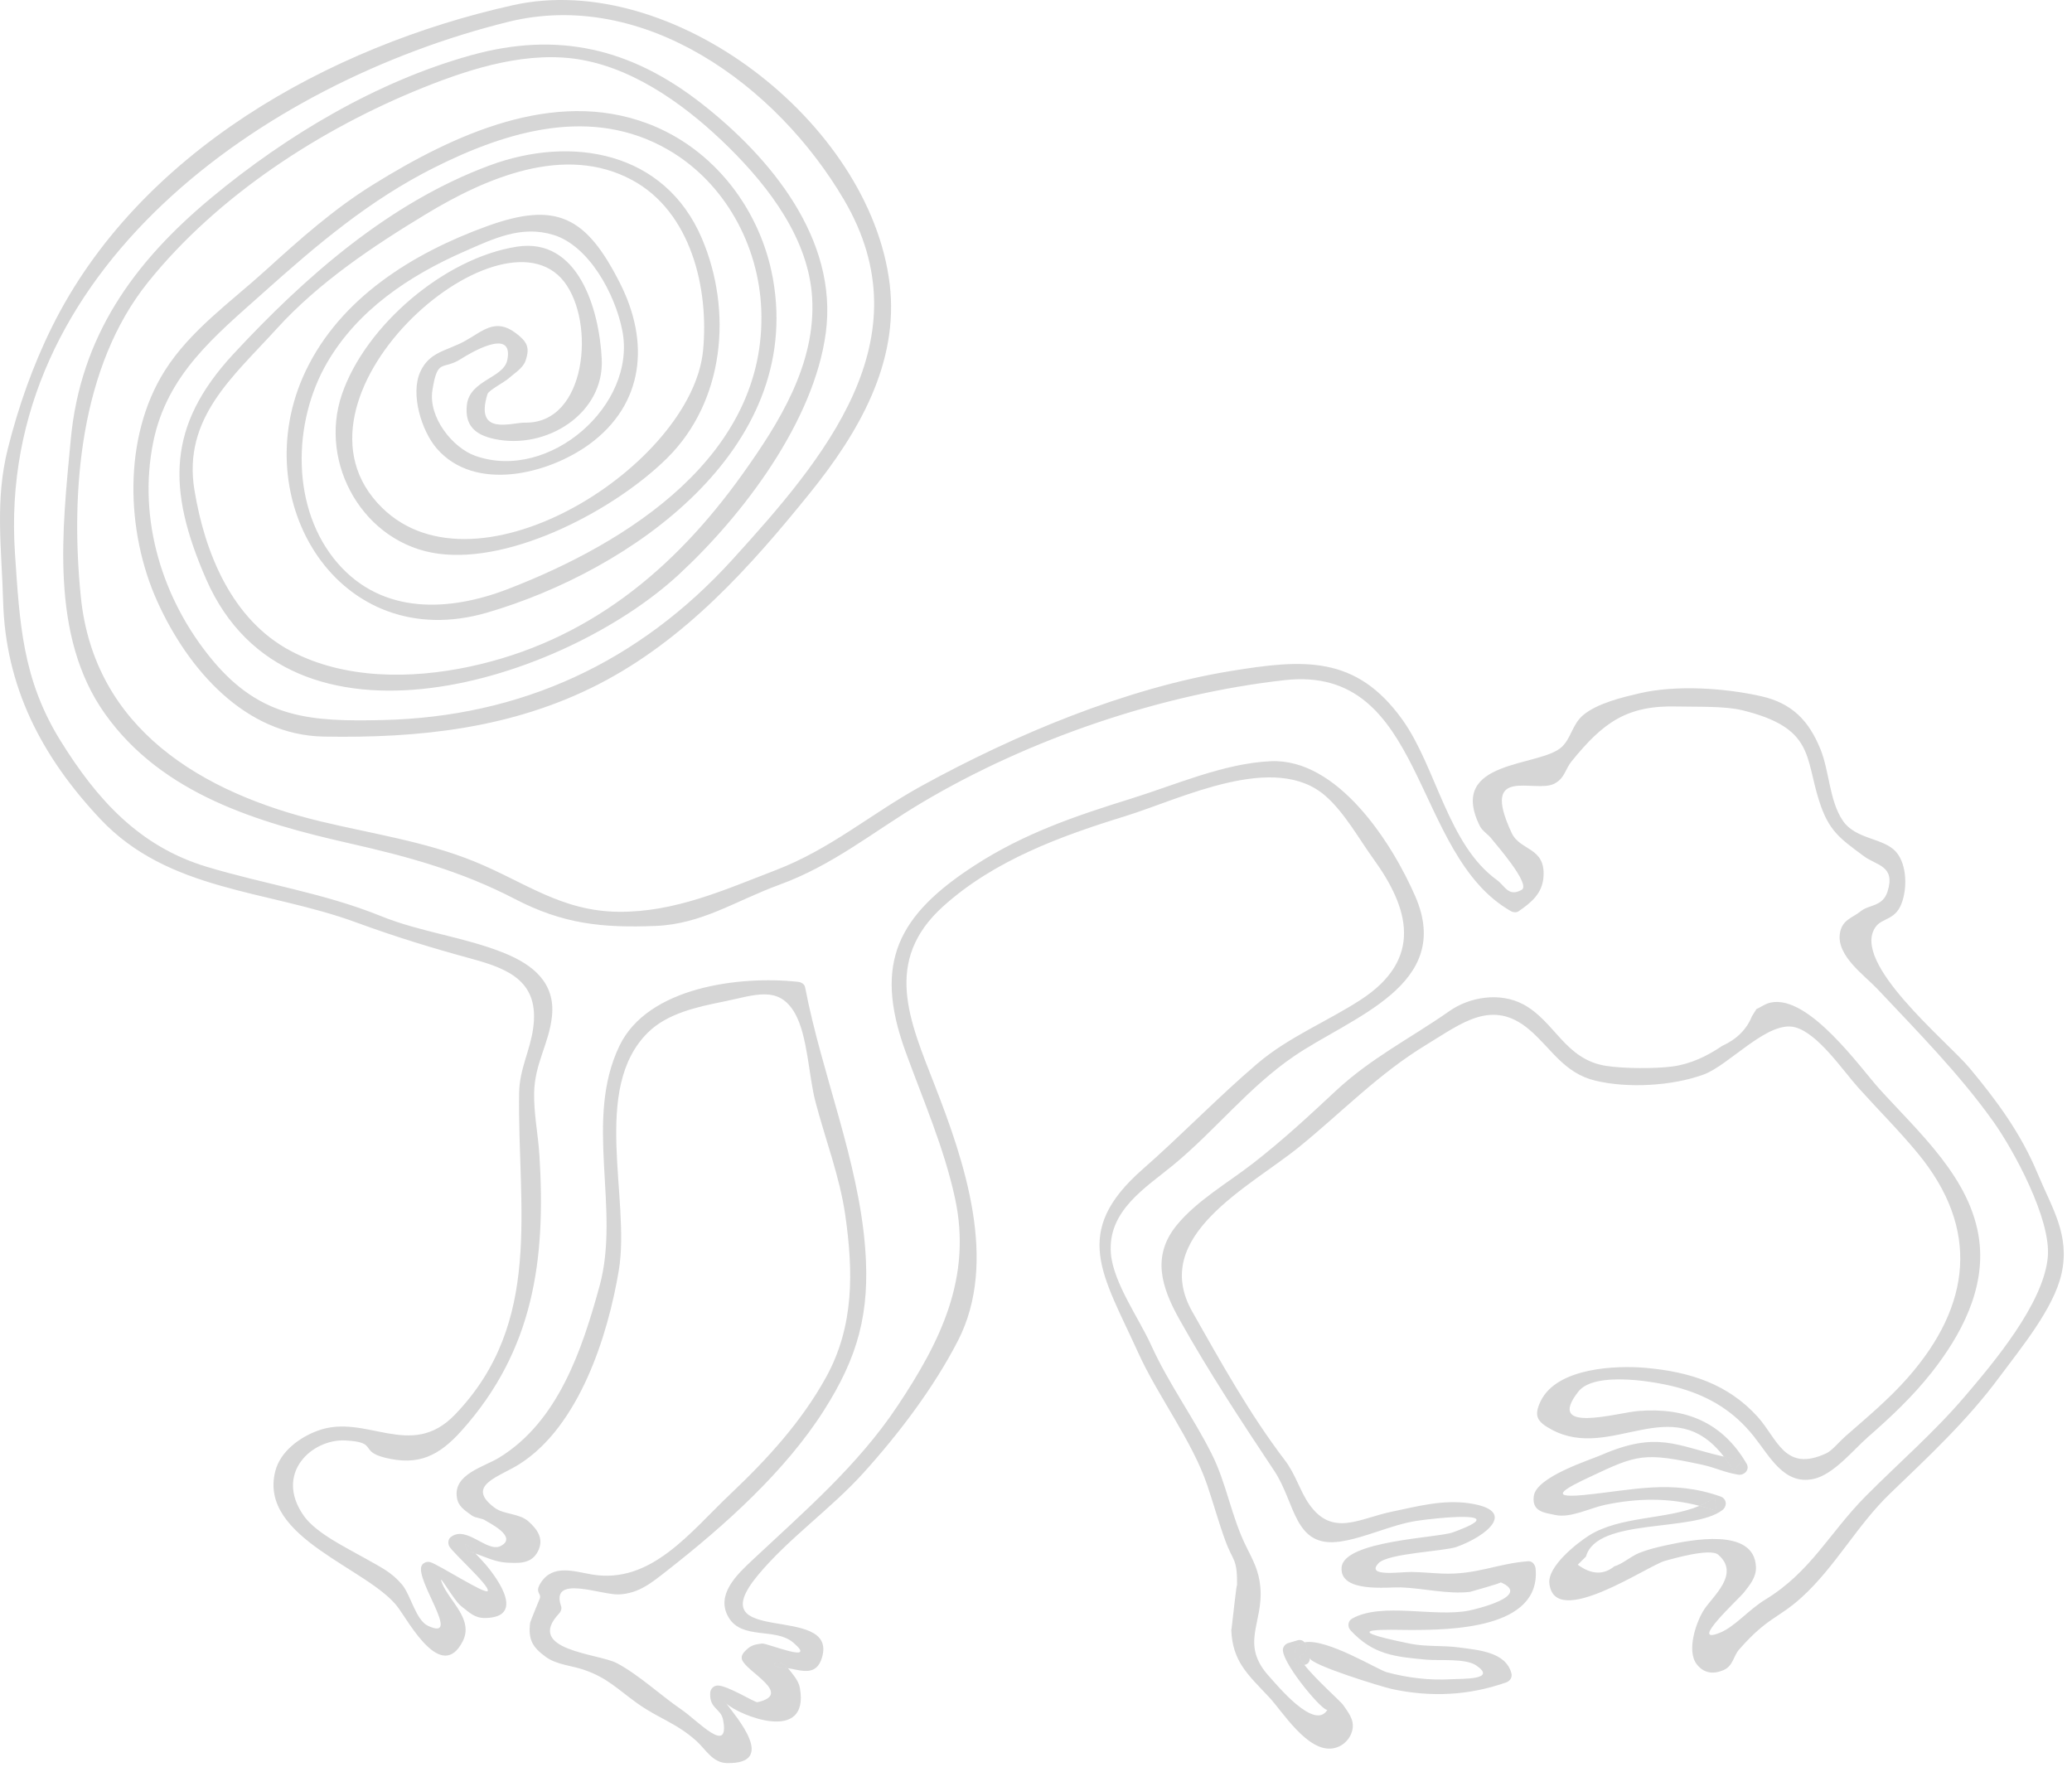 <?xml version="1.0" encoding="UTF-8"?>
<svg xmlns="http://www.w3.org/2000/svg" width="136" height="116" viewBox="0 0 136 116" fill="none">
  <path d="M47.675 111.812C47.596 111.704 47.55 111.63 47.557 111.607C47.542 111.656 47.586 111.727 47.675 111.812Z" fill="#333333" fill-opacity="0.2"></path>
  <path d="M51.295 109.45C51.433 109.454 51.576 109.472 51.72 109.495C51.019 108.694 50.345 109.427 51.295 109.45Z" fill="#333333" fill-opacity="0.2"></path>
  <path d="M30.698 101.806C30.866 101.85 31.035 101.907 31.203 101.967C31.082 101.841 30.959 101.716 30.846 101.584C30.298 100.943 30.649 101.793 30.698 101.806Z" fill="#333333" fill-opacity="0.2"></path>
  <path d="M129.286 70.113C127.82 68.354 121.426 63.175 123.115 60.834C123.536 60.25 124.361 60.401 124.784 59.372C125.198 58.364 125.182 56.763 124.461 55.927C123.64 54.976 121.809 55.124 120.958 53.867C120.068 52.553 120.078 50.628 119.493 49.185C118.727 47.294 117.619 46.155 115.603 45.699C113.238 45.164 110.021 44.94 107.601 45.509C106.491 45.77 104.867 46.151 103.93 46.925C103.203 47.524 103.13 48.449 102.509 49.029C101.076 50.371 94.993 49.819 97.116 54.189C97.302 54.572 97.715 54.773 97.947 55.111C98.06 55.275 100.519 58.044 99.878 58.406C99.008 58.899 98.778 58.138 98.258 57.764C95.028 55.441 94.269 50.336 92.052 47.242C89.008 42.996 85.568 43.26 80.765 44.047C73.875 45.174 66.591 48.229 60.492 51.583C57.15 53.421 54.539 55.724 50.893 57.124C47.513 58.422 44.29 59.88 40.608 59.847C36.826 59.813 34.436 57.885 31.111 56.535C27.912 55.237 24.412 54.723 21.07 53.92C13.258 52.044 6.178 47.846 5.304 39.162C4.606 32.231 5.266 24.062 9.719 18.52C14.287 12.835 21.074 8.439 27.807 5.739C31.02 4.451 34.727 3.298 38.217 3.934C41.894 4.605 45.282 7.141 47.874 9.709C50.495 12.304 53.071 15.695 53.305 19.525C53.571 23.881 51.151 27.744 48.718 31.146C44.226 37.425 38.531 42.121 30.804 43.76C26.986 44.57 22.619 44.6 19.085 42.728C15.218 40.68 13.442 36.303 12.762 32.165C11.984 27.431 15.314 24.715 18.169 21.571C20.917 18.545 24.461 16.173 27.953 14.059C31.849 11.7 37.051 9.42 41.494 11.82C45.358 13.908 46.541 18.928 46.147 23.006C45.427 30.476 31.367 39.508 25.076 33.326C17.812 26.187 32.8 13.054 37.026 18.488C39.094 21.147 38.512 27.811 34.468 27.74C33.589 27.724 31.13 28.653 31.997 25.868C32.077 25.613 33.084 25.104 33.391 24.831C33.769 24.494 34.325 24.173 34.498 23.67C34.797 22.801 34.594 22.427 33.863 21.87C32.483 20.819 31.65 21.775 30.467 22.41C29.282 23.046 28.182 23.094 27.586 24.406C26.919 25.875 27.677 28.302 28.676 29.448C31.194 32.335 36.009 31.112 38.683 29.16C42.304 26.516 42.637 22.437 40.704 18.607C38.486 14.215 36.537 13.184 31.932 14.859C27.093 16.618 22.337 19.563 20.055 24.367C16.035 32.831 22.26 43.038 31.966 40.212C41.42 37.458 52.735 29.516 50.735 18.306C49.926 13.772 46.867 9.75 42.511 8.109C36.32 5.777 29.741 8.859 24.498 12.112C21.909 13.718 19.693 15.693 17.444 17.735C15.161 19.809 12.47 21.7 10.804 24.35C8.058 28.719 8.252 34.898 10.332 39.494C12.344 43.938 16.091 48.253 21.236 48.347C27.498 48.462 33.614 47.815 39.259 44.927C44.938 42.02 49.234 37.232 53.186 32.33C56.334 28.424 59.032 23.829 58.394 18.623C57.093 8.006 44.118 -1.987 33.67 0.34C21.565 3.038 9.095 10.006 3.42 21.442C2.155 23.991 1.209 26.687 0.515 29.445C-0.344 32.859 0.109 35.997 0.205 39.473C0.36 45.067 2.712 49.646 6.59 53.764C11.076 58.525 17.54 58.404 23.365 60.54C25.942 61.485 28.314 62.212 30.959 62.932C33.431 63.605 35.427 64.442 34.993 67.508C34.782 69.001 34.098 70.171 34.074 71.734C33.958 79.251 35.693 86.781 29.869 92.846C26.942 95.894 24.031 92.734 20.849 93.908C19.656 94.348 18.395 95.274 18.066 96.573C16.951 100.98 24.267 102.938 26.15 105.54C26.891 106.563 28.995 110.429 30.372 107.73C31.114 106.277 29.458 105.068 29.014 103.909C28.68 103.038 29.775 105.051 30.288 105.438C30.814 105.834 31.136 106.215 31.861 106.201C34.448 106.151 32.748 103.704 31.84 102.649C31.638 102.413 31.419 102.191 31.203 101.967C31.035 101.906 30.866 101.85 30.698 101.806C30.649 101.793 30.298 100.943 30.846 101.584C30.959 101.716 31.082 101.841 31.203 101.967C31.872 102.207 32.542 102.529 33.246 102.566C34.041 102.607 34.861 102.662 35.293 101.853C35.731 101.035 35.293 100.395 34.683 99.857C34.074 99.321 33.076 99.417 32.469 98.966C30.506 97.506 32.751 96.952 34.095 96.1C38.012 93.614 39.9 87.688 40.618 83.375C41.395 78.698 38.781 71.458 42.538 67.763C43.812 66.511 45.755 66.092 47.476 65.745C49.534 65.329 51.1 64.635 52.173 66.503C53.01 67.961 53.08 70.613 53.514 72.278C54.164 74.773 55.118 77.219 55.483 79.772C56.011 83.465 56.072 87.046 54.213 90.411C52.612 93.308 50.371 95.764 47.967 98.037C45.3 100.558 42.744 104.008 38.834 103.342C37.671 103.143 36.3 102.655 35.503 103.875C35.056 104.558 35.573 104.569 35.425 104.935C35.444 104.891 34.809 106.42 34.797 106.51C34.656 107.62 34.955 108.121 35.823 108.753C36.528 109.266 37.499 109.321 38.294 109.589C39.86 110.117 40.505 110.853 41.834 111.804C43.209 112.787 44.411 113.096 45.72 114.282C46.317 114.823 46.775 115.701 47.7 115.723C51.066 115.803 48.296 112.666 47.675 111.812C47.586 111.727 47.542 111.656 47.557 111.607C47.55 111.63 47.596 111.704 47.675 111.812C48.486 112.588 53.16 114.492 52.501 110.785C52.416 110.311 52.055 109.921 51.794 109.581C51.769 109.549 51.744 109.523 51.72 109.495C51.576 109.472 51.433 109.454 51.295 109.45C50.345 109.427 51.019 108.695 51.72 109.495C52.628 109.645 53.589 110.047 53.956 108.788C55.014 105.154 45.761 108.177 49.769 103.365C51.76 100.973 54.546 99.031 56.666 96.686C58.989 94.118 61.301 91.071 62.883 87.988C65.55 82.79 63.294 76.213 61.351 71.227C59.7 66.992 57.932 63.073 61.914 59.483C65.263 56.466 69.626 54.876 73.844 53.575C77.533 52.437 83.69 49.3 87.031 52.269C88.273 53.372 89.195 55.056 90.168 56.403C92.466 59.586 93.468 62.944 89.276 65.647C87.059 67.076 84.558 68.082 82.53 69.811C79.942 72.016 77.563 74.499 74.998 76.748C70.278 80.886 72.38 83.655 74.711 88.794C76.018 91.673 78.246 94.558 79.244 97.492C79.652 98.694 79.984 99.911 80.417 101.097C80.954 102.567 81.218 102.236 81.198 104.139C81.206 103.403 80.825 107.175 80.818 106.974C80.895 109.074 81.925 109.929 83.317 111.416C84.182 112.341 85.828 115.04 87.504 114.755C88.125 114.65 88.623 114.166 88.763 113.56C88.92 112.877 88.485 112.39 88.155 111.899C88.017 111.694 86.312 110.182 85.621 109.28C85.35 109.331 85.015 109.184 84.983 108.825C84.923 108.178 85.188 107.882 85.626 107.797C85.52 107.677 85.362 107.607 85.159 107.667C84.961 107.725 84.763 107.784 84.565 107.843C84.367 107.901 84.191 108.101 84.204 108.317C84.263 109.341 86.965 112.507 87.136 112.208C86.312 113.654 83.826 110.604 83.334 110.069C81.342 107.905 82.948 106.549 82.724 104.158C82.624 103.09 82.266 102.455 81.79 101.495C80.816 99.528 80.51 97.385 79.541 95.449C78.321 93.011 76.707 90.825 75.561 88.298C74.766 86.543 73.078 84.199 72.916 82.286C72.678 79.46 75.23 77.94 77.017 76.464C79.779 74.184 81.947 71.372 84.921 69.337C88.695 66.754 95.436 64.672 92.895 58.833C91.359 55.303 87.797 49.761 83.401 49.964C80.316 50.106 77.164 51.512 74.243 52.42C70.573 53.561 67.225 54.697 63.973 56.804C58.968 60.046 57.318 63.169 59.415 68.966C60.575 72.173 61.956 75.292 62.683 78.646C63.815 83.867 61.723 88.064 58.902 92.296C56.294 96.208 52.786 99.211 49.397 102.388C48.377 103.344 46.95 104.679 47.821 106.157C48.703 107.654 50.893 106.814 52.061 107.81C53.764 109.261 50.346 107.844 50.034 107.877C49.457 107.939 49.22 108.018 48.829 108.454C48.715 108.582 48.646 108.762 48.703 108.933C48.966 109.725 52.107 111.187 49.715 111.728C49.56 111.763 47.738 110.618 47.108 110.634C46.832 110.64 46.629 110.854 46.615 111.126C46.564 112.187 47.32 112.109 47.465 112.907C47.891 115.243 45.817 112.954 44.722 112.206C43.349 111.268 41.922 109.919 40.482 109.161C39.279 108.527 34.413 108.332 36.702 105.9C36.817 105.777 36.886 105.588 36.828 105.421C36.103 103.318 39.465 104.705 40.624 104.653C41.957 104.594 42.816 103.85 43.841 103.048C47.55 100.146 51.529 96.585 54.072 92.588C56.3 89.087 57.118 86.198 56.788 81.923C56.341 76.153 53.947 70.522 52.845 64.803C52.801 64.575 52.575 64.464 52.37 64.442C48.569 64.035 42.526 64.768 40.66 68.643C38.303 73.535 40.744 79.339 39.353 84.411C38.205 88.6 36.63 93.321 32.745 95.685C31.738 96.298 29.745 96.764 29.99 98.298C30.082 98.879 30.482 99.116 30.962 99.468C31.216 99.654 31.637 99.632 31.88 99.813C32.008 99.909 34.051 100.88 32.853 101.479C31.959 101.926 30.591 100.063 29.57 100.905C29.403 101.042 29.392 101.325 29.493 101.501C29.768 101.978 32.203 104.126 32.009 104.431C31.854 104.674 28.806 102.698 28.234 102.533C28.037 102.475 27.775 102.568 27.679 102.759C27.21 103.69 30.365 107.777 28.093 106.715C27.29 106.34 26.961 104.687 26.386 104.005C25.696 103.185 24.997 102.871 24.006 102.306C22.805 101.62 20.758 100.653 19.942 99.495C17.977 96.708 20.478 94.427 22.683 94.548C24.841 94.665 23.551 95.245 25.253 95.674C27.443 96.225 28.796 95.585 30.307 93.895C35.025 88.62 35.839 82.686 35.405 75.814C35.319 74.445 35.033 73.108 35.059 71.734C35.094 69.788 36.041 68.508 36.23 66.7C36.458 64.525 35 63.33 33.128 62.568C30.494 61.496 27.64 61.199 24.984 60.122C21.28 58.621 17.371 58.039 13.566 56.892C9.142 55.559 6.364 52.476 3.971 48.621C1.468 44.586 1.29 40.91 0.982 36.314C-0.261 17.772 17.276 5.421 33.338 1.439C42.258 -0.772 50.973 5.582 55.398 13.112C60.789 22.284 54.083 30.118 48.075 36.728C41.939 43.477 34.203 47.056 25.095 47.263C20.441 47.368 17.152 47.188 13.939 43.322C10.665 39.384 9.024 34.097 10.061 29.003C10.963 24.578 14.101 22.056 17.285 19.211C20.821 16.051 24.248 13.131 28.525 10.989C33.312 8.591 38.856 6.939 43.854 9.83C47.565 11.977 49.801 16.079 49.967 20.318C50.342 29.893 41.179 35.639 33.342 38.662C29.498 40.145 25.123 40.365 22.177 36.982C19.073 33.418 19.192 27.709 21.476 23.794C23.492 20.337 26.859 18.1 30.436 16.524C32.404 15.658 34.215 14.772 36.326 15.418C38.647 16.128 40.368 19.271 40.846 21.694C41.811 26.587 36.058 31.632 31.208 29.924C29.695 29.392 28.101 27.376 28.382 25.612C28.726 23.456 29.041 24.335 30.256 23.56C30.701 23.276 33.754 21.388 33.298 23.629C33.054 24.829 30.833 24.933 30.645 26.574C30.49 27.925 31.186 28.541 32.445 28.812C35.864 29.548 39.677 27.141 39.497 23.562C39.331 20.259 37.938 15.57 33.934 16.19C29.172 16.928 23.972 21.383 22.438 25.897C20.893 30.441 23.878 35.694 28.78 36.345C33.699 36.999 40.422 33.41 43.801 30.057C47.551 26.337 48.1 20.415 46.068 15.647C43.634 9.94 37.534 8.859 32.137 10.858C25.542 13.302 20.015 18.176 15.326 23.23C10.968 27.928 10.945 32.086 13.527 38.007C18.975 50.5 37.001 44.68 44.532 37.733C48.767 33.826 53.431 27.665 54.204 21.837C55.018 15.701 50.584 10.341 46.05 6.796C41.407 3.166 36.606 2.043 30.92 3.625C24.728 5.348 18.83 8.871 13.909 12.949C8.748 17.226 5.277 22.097 4.645 28.843C4.094 34.723 3.251 41.728 6.891 46.853C10.645 52.137 16.95 53.998 22.94 55.354C26.789 56.225 30.287 57.183 33.806 59.012C36.945 60.643 39.511 60.916 43.026 60.776C46.082 60.655 48.273 59.126 51.155 58.073C54.721 56.771 57.29 54.601 60.491 52.695C67.516 48.513 76.204 45.551 84.314 44.643C93.626 43.601 92.611 56.091 99.182 59.811C99.327 59.893 99.535 59.91 99.679 59.811C100.558 59.208 101.228 58.625 101.309 57.567C101.459 55.589 99.78 55.87 99.22 54.67C97.118 50.166 100.735 52.103 102.02 51.439C102.71 51.083 102.724 50.501 103.159 49.966C105.217 47.435 106.765 46.275 110.117 46.373C111.29 46.407 113.173 46.327 114.37 46.621C119.07 47.778 118.47 49.658 119.406 52.577C120.035 54.539 120.748 55.015 122.32 56.185C123.178 56.824 124.429 56.812 123.893 58.516C123.576 59.52 122.682 59.37 122.151 59.798C121.563 60.273 120.894 60.364 120.762 61.29C120.555 62.75 122.391 64.025 123.221 64.907C125.847 67.699 128.583 70.462 130.818 73.591C132.157 75.464 134.639 80.017 134.411 82.514C134.131 85.585 130.793 89.514 128.947 91.678C126.948 94.021 124.618 96.03 122.454 98.21C120.088 100.594 118.855 103.177 115.866 104.994C114.767 105.663 113.879 106.771 112.881 107.172C110.763 108.021 114.147 104.935 114.466 104.525C114.847 104.037 115.282 103.529 115.256 102.852C115.153 100.226 110.96 101.082 109.369 101.426C108.756 101.559 108.149 101.704 107.568 101.942C107.032 102.161 106.504 102.653 105.957 102.811C105.249 103.39 104.449 103.354 103.559 102.704C103.739 102.525 103.92 102.346 104.1 102.166C104.821 99.588 111.112 100.597 113.044 99.124C113.383 98.865 113.351 98.374 112.926 98.224C109.69 97.083 107.124 97.824 103.913 98.131C101.422 98.368 102.922 97.617 104.38 96.928C107.47 95.468 107.906 95.316 111.732 96.143C112.596 96.33 113.191 96.647 114.084 96.792C114.488 96.858 114.874 96.469 114.64 96.069C113.037 93.329 110.608 92.37 107.542 92.613C106.128 92.725 101.406 94.153 103.595 91.344C104.68 89.95 108.858 90.701 110.287 91.118C112.262 91.694 113.817 92.653 115.108 94.269C116.172 95.602 117.101 97.499 119.048 97.071C120.358 96.782 121.656 95.154 122.616 94.316C124.109 93.011 125.547 91.658 126.778 90.097C128.707 87.651 130.319 84.635 129.912 81.418C129.396 77.354 125.931 74.319 123.349 71.463C122.117 70.101 118.728 65.28 116.232 65.804C115.834 65.888 115.596 66.106 115.289 66.229C115.189 66.389 115.089 66.549 114.989 66.709C114.644 67.57 113.991 68.219 113.03 68.655C112.058 69.318 110.955 69.846 109.761 70.002C108.626 70.151 106.602 70.144 105.422 69.962C102.726 69.546 102.063 67.043 99.996 65.93C98.455 65.101 96.465 65.433 95.142 66.36C92.611 68.135 90.006 69.426 87.66 71.617C85.879 73.279 84.203 74.834 82.256 76.349C80.617 77.624 78.551 78.804 77.232 80.423C75.588 82.443 76.227 84.479 77.408 86.591C79.334 90.034 81.468 93.278 83.642 96.547C85.055 98.672 84.923 101.625 87.97 101.182C89.609 100.943 91.275 100.098 92.959 99.828C94.139 99.639 99.533 99.07 95.353 100.583C94.357 100.943 88.202 101.124 88.059 102.878C87.921 104.574 91.092 104.162 91.951 104.192C93.418 104.242 95.04 104.658 96.486 104.486C96.493 104.485 98.594 103.899 98.501 103.859C100.582 104.753 96.841 105.631 96.409 105.716C94.143 106.164 90.694 105.145 88.748 106.24C88.462 106.401 88.437 106.785 88.648 107.013C90.124 108.606 91.54 108.749 93.638 108.936C94.482 109.011 96.192 108.837 96.892 109.312C98.311 110.277 95.971 110.176 95.244 110.22C93.828 110.304 92.377 110.127 91.013 109.757C90.457 109.607 87.067 107.517 85.626 107.797C85.84 108.038 85.826 108.496 85.421 108.616C85.235 108.671 85.355 108.932 85.621 109.28C85.824 109.242 85.992 109.095 85.967 108.825C86.009 109.284 90.735 110.727 91.36 110.862C93.912 111.412 96.404 111.292 98.859 110.431C99.113 110.342 99.275 110.098 99.203 109.825C98.832 108.411 96.981 108.302 95.759 108.133C94.72 107.99 93.61 108.097 92.59 107.892C87.159 106.799 91.416 106.984 92.519 106.986C95.195 106.989 101.147 106.925 100.793 102.966C100.771 102.718 100.585 102.452 100.301 102.474C98.223 102.637 96.924 103.374 94.652 103.284C93.973 103.257 93.323 103.188 92.645 103.179C91.92 103.169 89.613 103.531 90.484 102.604C91.1 101.948 94.794 101.827 95.615 101.532C97.565 100.831 99.658 99.153 96.457 98.674C94.698 98.412 93.031 98.876 91.338 99.226C89.222 99.664 87.445 100.912 85.92 98.715C85.318 97.847 85.045 96.78 84.338 95.851C82.01 92.796 80.151 89.434 78.258 86.095C75.437 81.119 82.064 77.894 85.296 75.263C88.12 72.963 90.509 70.457 93.653 68.553C95.93 67.175 97.94 65.519 100.372 67.577C101.811 68.795 102.633 70.427 104.702 70.928C106.817 71.442 109.74 71.288 111.817 70.531C113.503 69.917 116.053 66.935 117.839 67.431C119.345 67.85 120.931 70.229 121.962 71.379C123.256 72.822 124.64 74.198 125.874 75.693C129.982 80.668 129.376 85.698 125.235 90.412C123.972 91.849 122.536 93.039 121.104 94.294C120.772 94.585 120.247 95.213 119.903 95.376C117.136 96.688 116.665 94.425 115.362 92.989C113.407 90.835 110.922 90.046 108.047 89.785C106.131 89.611 102.202 89.745 101.126 91.964C100.641 92.963 100.914 93.336 101.856 93.841C105.771 95.941 109.769 91.202 113.15 95.609C113.521 95.692 113.913 95.773 114.345 95.843C114.16 96.084 113.975 96.325 113.79 96.566C113.579 96.206 113.366 95.89 113.15 95.609C110.047 94.908 108.809 93.898 105.117 95.498C104.288 95.857 100.832 96.932 100.671 98.21C100.542 99.24 101.398 99.292 102.091 99.441C103.091 99.656 104.381 98.975 105.352 98.773C107.498 98.327 109.484 98.303 111.548 98.838C111.907 98.685 112.245 98.504 112.547 98.274C112.586 98.574 112.626 98.873 112.665 99.173C112.289 99.041 111.917 98.933 111.548 98.838C109.377 99.757 106.319 99.488 104.257 100.812C103.486 101.308 101.575 102.807 101.696 103.93C102.027 107.002 108.157 102.75 109.297 102.446C109.814 102.308 112.25 101.595 112.777 102.046C114.233 103.293 112.45 104.742 111.86 105.636C111.343 106.418 110.67 108.356 111.375 109.245C111.834 109.824 112.433 109.91 113.108 109.629C113.769 109.354 113.755 108.719 114.155 108.264C116.008 106.151 116.711 106.238 118.213 104.885C120.463 102.857 121.869 100.135 124.067 98.023C126.58 95.609 129.14 93.222 131.219 90.409C132.614 88.522 134.794 85.909 135.312 83.604C135.882 81.064 134.69 79.302 133.746 77.035C132.649 74.402 131.107 72.3 129.286 70.113Z" fill="#333333" fill-opacity="0.2"></path>
  <path d="M112.547 98.274C112.245 98.504 111.907 98.685 111.548 98.838C111.917 98.933 112.289 99.041 112.665 99.173C112.625 98.873 112.586 98.573 112.547 98.274Z" fill="#333333" fill-opacity="0.2"></path>
  <path d="M114.345 95.843C113.913 95.773 113.521 95.693 113.15 95.609C113.366 95.89 113.579 96.206 113.79 96.566C113.975 96.325 114.16 96.084 114.345 95.843Z" fill="#333333" fill-opacity="0.2"></path>
  <path d="M85.421 108.616C85.826 108.496 85.84 108.038 85.626 107.797C85.188 107.882 84.923 108.178 84.983 108.825C85.015 109.184 85.35 109.331 85.621 109.28C85.355 108.932 85.235 108.671 85.421 108.616Z" fill="#333333" fill-opacity="0.2"></path>
</svg>
